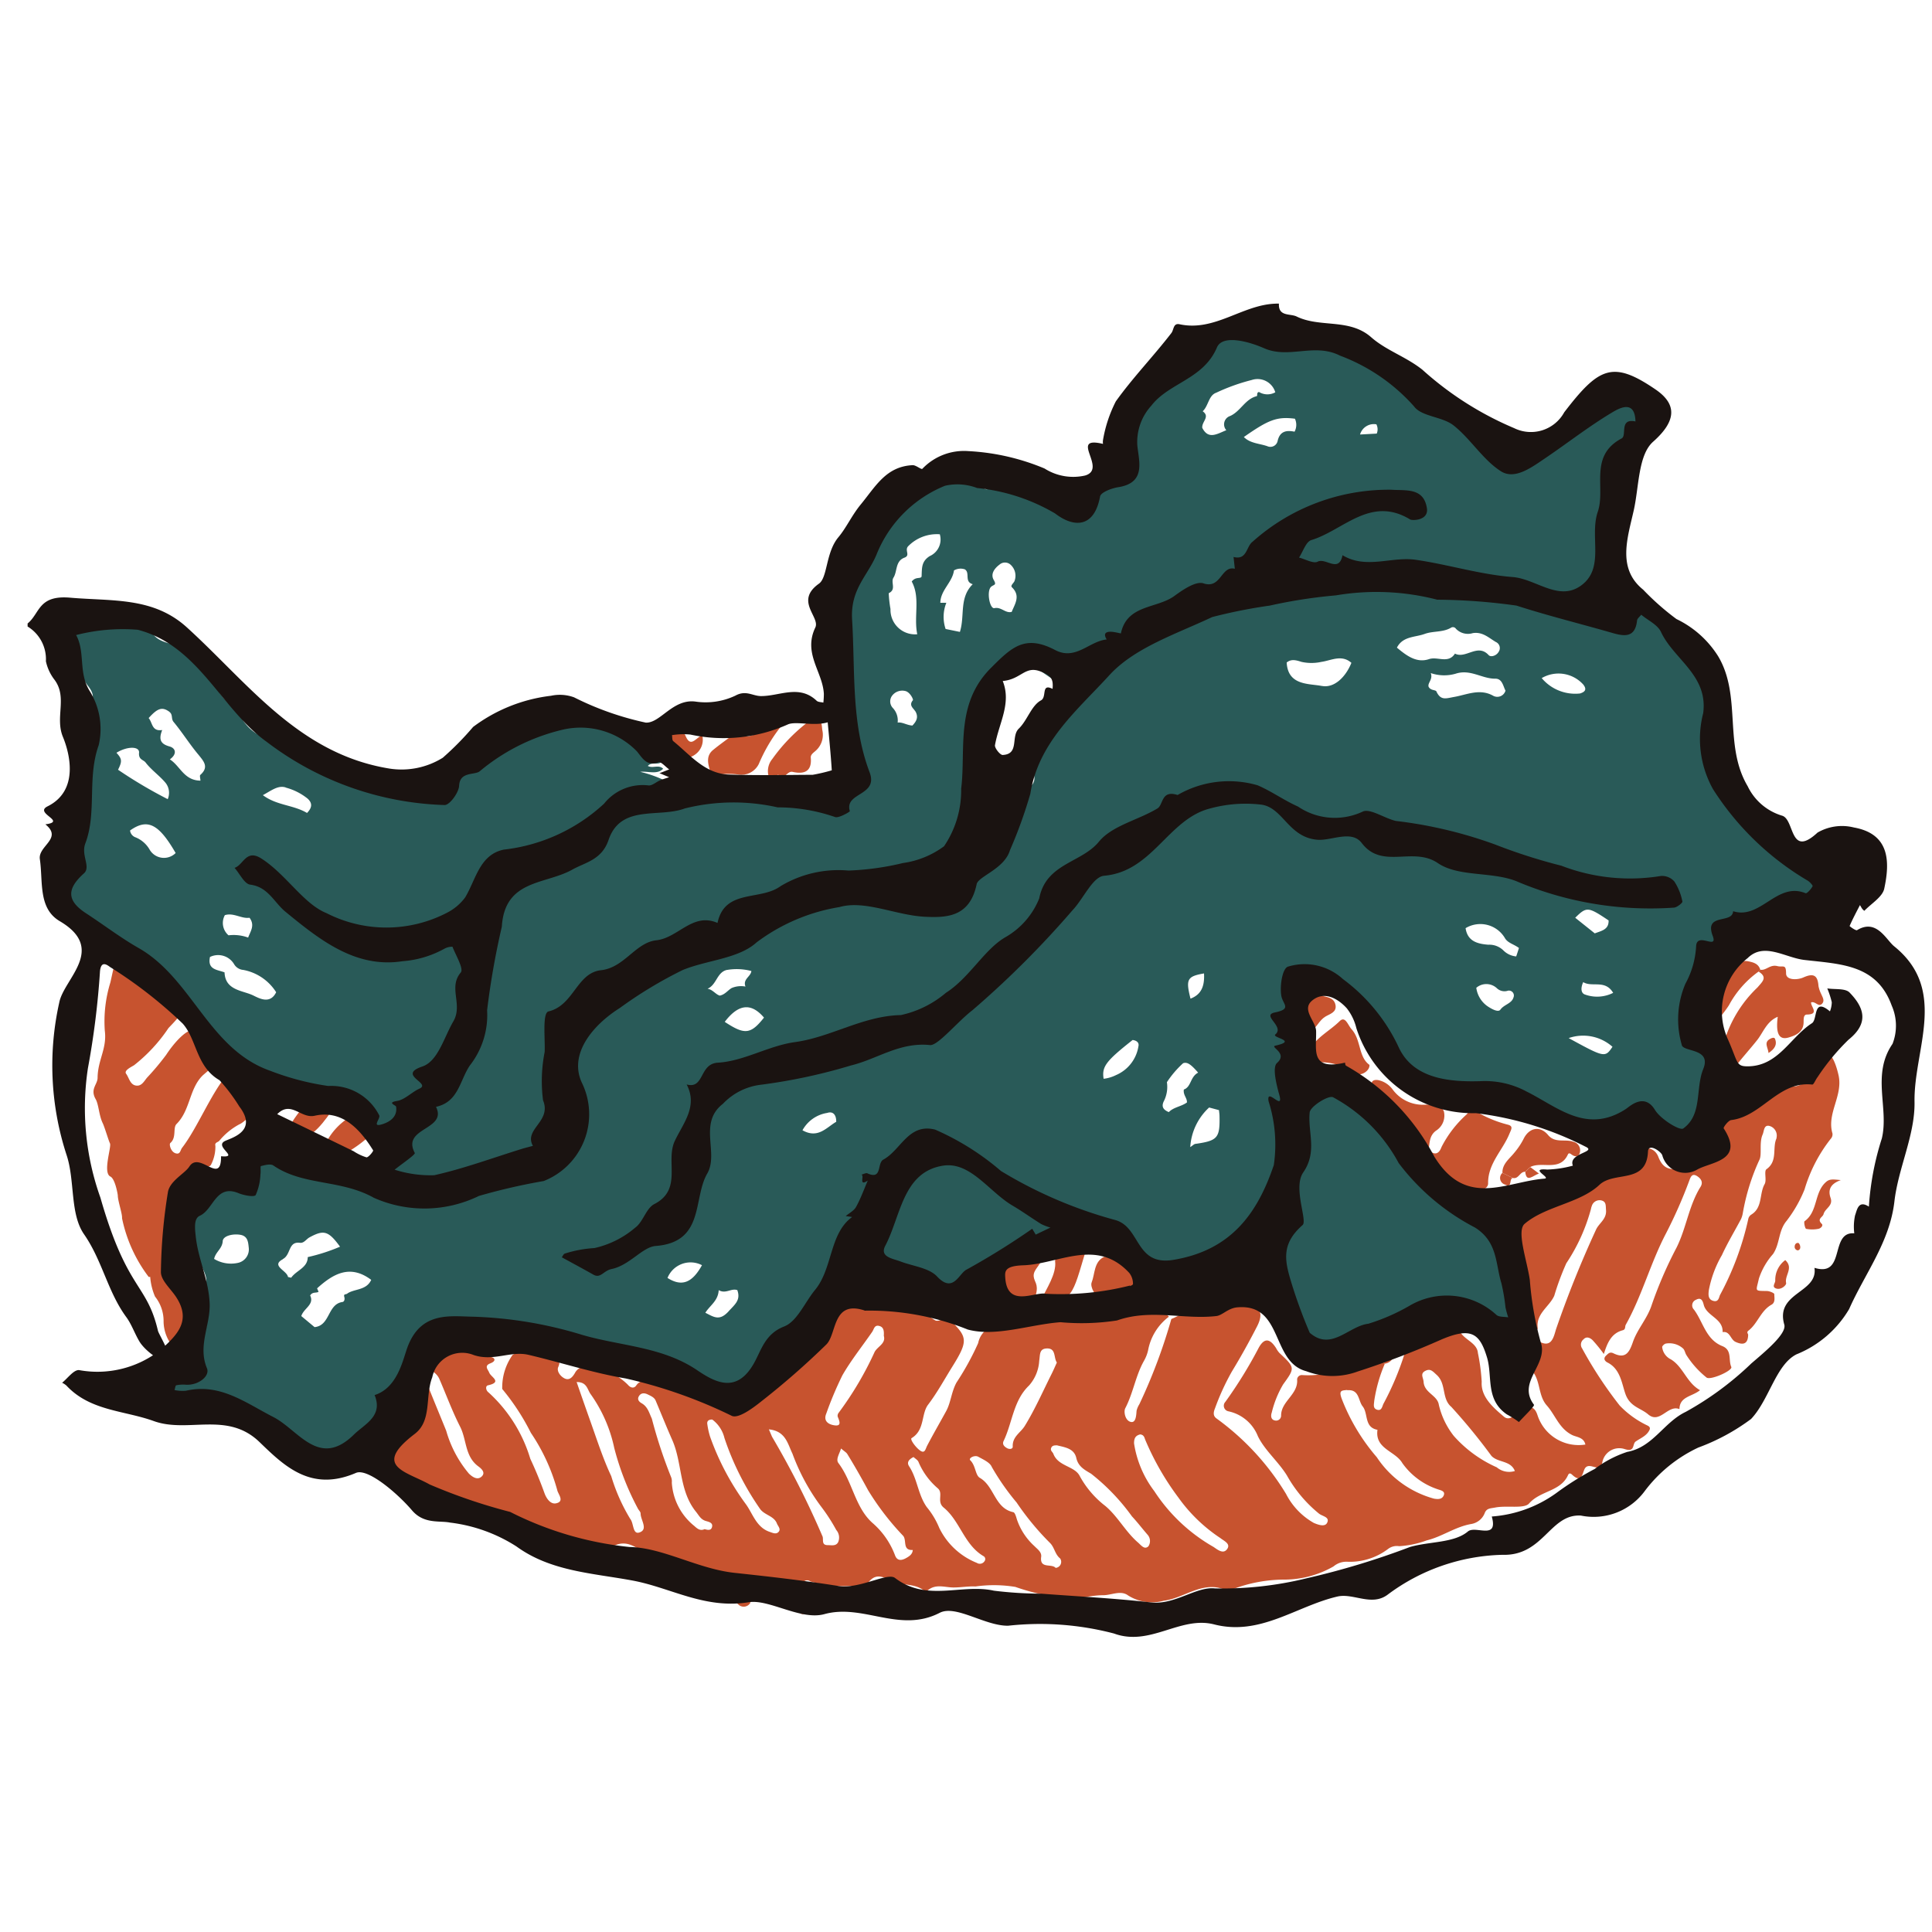 <svg xmlns="http://www.w3.org/2000/svg" xmlns:xlink="http://www.w3.org/1999/xlink" width="70" height="70" viewBox="0 0 70 70">
  <defs>
    <clipPath id="clip-path">
      <rect id="Rectangle_986" data-name="Rectangle 986" width="68.745" height="48.309" fill="none"/>
    </clipPath>
  </defs>
  <g id="Group_4222" data-name="Group 4222" transform="translate(-515 -1299)">
    <rect id="Rectangle_950" data-name="Rectangle 950" width="70" height="70" transform="translate(515 1299)" fill="none"/>
    <g id="Group_4171" data-name="Group 4171" transform="translate(514 1310)">
      <g id="Group_4170" data-name="Group 4170" transform="translate(2 0)" clip-path="url(#clip-path)">
        <path id="Path_2506" data-name="Path 2506" d="M48.4,36.788a5.444,5.444,0,0,0-.382,1.344c-.01.13-.051.263.093.315.163.058.189-.084.235-.2a10.449,10.449,0,0,0,.769-1.818c.047-.255.339-.365.515-.4a7.413,7.413,0,0,0,1.2-.505.581.581,0,0,1,.244-.028c.1.408.668.487.7.9a7.091,7.091,0,0,1,.138,1.043c-.036.546.414.932.807,1.265.208.176.431-.095.59-.2.323-.211.514-.2.626.149a1.567,1.567,0,0,0,1.733,1.06c-.054-.264-.321-.268-.478-.345-.474-.235-.609-.723-.92-1.072-.364-.408-.186-1.058-.686-1.382-.032-.02-.029-.093-.041-.141.6-.117-.081-.625.254-.819a.169.169,0,0,1,.145-.006c.507.318.58-.149.664-.417a38.536,38.536,0,0,1,1.443-3.593c.105-.247.395-.385.367-.722-.013-.149.012-.289-.143-.341a.293.293,0,0,0-.374.2.474.474,0,0,0-.028.1,6.661,6.661,0,0,1-.893,1.969,9.564,9.564,0,0,0-.437,1.177c-.178.4-.667.645-.6,1.169.01.073-.11.108-.163.065-.119-.1-.336-.265-.312-.323.257-.639-.247-1.221-.087-1.886.1-.416-.195-.931-.333-1.4a.633.633,0,0,1,.414-.738c.617-.27,1.4-.161,1.857-.792.082-.113.221-.02.273-.057.174-.122.567.077.537-.377-.009-.138.212-.151.372-.183.43-.083.934-.018,1.138-.607.105-.306.533-.277.676.1.195.507.517.477.9.381s.693-.327,1.071-.428a.4.4,0,0,0,.288-.436c-.081-1.1-.073-1.13.959-1.274.324-.046.461-.136.5-.45.023-.213.695-.521.89-.433a.543.543,0,0,0,.832-.441.985.985,0,0,1,.569-.646c.232-.14.417.318.518.763.171.749-.436,1.384-.219,2.116a.237.237,0,0,1-.063.191,5.462,5.462,0,0,0-.948,1.833,4.782,4.782,0,0,1-.651,1.14c-.305.365-.235.818-.49,1.2a2.538,2.538,0,0,0-.514.892c-.1.466-.18.442.289.45.095,0,.269.074.269.113,0,.128.046.3-.1.382-.391.217-.5.678-.831.936-.091.07-.014.108-.016.164-.01.315-.168.379-.455.249-.191-.086-.2-.4-.47-.355.02-.5-.581-.576-.685-.991-.04-.161-.1-.279-.285-.178a.216.216,0,0,0-.069.353c.334.447.43,1.084,1.026,1.322.366.145.214.506.327.755.061.134-.769.5-.9.382a3.32,3.32,0,0,1-.73-.817c-.045-.076-.059-.178-.118-.233a.741.741,0,0,0-.621-.178c-.052.007-.139.089-.135.129a.564.564,0,0,0,.313.442c.45.27.572.848,1.058,1.118-.287.236-.74.225-.745.686-.422-.173-.709.553-1.136.189-.272-.233-.656-.269-.822-.74-.132-.372-.181-.905-.651-1.138-.065-.032-.179-.127-.05-.25.081-.078.14-.144.265-.084.439.215.576-.026.708-.41.162-.471.521-.845.681-1.342a14.917,14.917,0,0,1,.9-2.078c.354-.709.444-1.519.868-2.2.11-.174.006-.308-.127-.391-.186-.116-.234.043-.286.181a17.286,17.286,0,0,1-.831,1.884c-.568,1.08-.872,2.263-1.465,3.323-.037.067.005.171-.114.2-.419.113-.557.471-.68.859a5.7,5.7,0,0,0-.406-.5c-.083-.081-.218-.153-.328-.033a.243.243,0,0,0-.053.331A14.832,14.832,0,0,0,56.912,38.3a3.414,3.414,0,0,0,.957.7c.069.034.179.071.12.19-.105.211-.318.287-.5.414-.127.091-.011.4-.4.272a.624.624,0,0,0-.808.489c-.086.4-.432-.022-.613.189-.108.127-.1.607-.477.254-.069-.065-.117-.065-.153.016-.27.595-1,.555-1.41,1.025-.177.2-.805.063-1.228.146-.179.036-.316.02-.385.216a.635.635,0,0,1-.48.38c-.582.1-1.055.459-1.615.594a3.465,3.465,0,0,1-1,.21.523.523,0,0,0-.4.1,2.29,2.29,0,0,1-1.453.465.727.727,0,0,0-.525.169,3.6,3.6,0,0,1-1.751.477,5.271,5.271,0,0,0-1.941.364c-.044.027-.112.064-.144.048-.855-.433-1.538.257-2.311.353a1.624,1.624,0,0,1-1.292-.189c-.272-.205-.612-.006-.921-.01-.422,0-.849.14-1.266.111a7.818,7.818,0,0,1-1.9-.412,4.794,4.794,0,0,0-1.447-.016c-.233-.015-.523.037-.795.036-.305,0-.631-.137-.917.091-.035.029-.119.05-.143.03-.336-.28-.785-.177-1.15-.345-.327-.15-.616-.339-.913.094-.08.117-.445.1-.625.073a4.144,4.144,0,0,1-1.439-.162.185.185,0,0,0-.231,0,.646.646,0,0,1-.719.028c-.479-.269-1-.138-1.494-.245a12.215,12.215,0,0,1-1.6-.32,2.1,2.1,0,0,0-.88-.126,2.028,2.028,0,0,1-1.037-.372c-.362-.176-.675-.5-1.184-.243a1.239,1.239,0,0,1-.935-.087c-.529-.251-1.111-.3-1.655-.536a6.746,6.746,0,0,0-1.777-.739,5.21,5.21,0,0,1-2.6-.947,5.722,5.722,0,0,0-1.075-.5c-.3-.149-.308-.32-.175-.668.144-.38.461-.366.682-.547.434-.355.2-.891.363-1.32.032-.085-.012-.2.043-.3.067-.126.122-.277.273-.292s.165.172.2.263c.2.5.409,1,.608,1.492a4.179,4.179,0,0,0,.824,1.554c.119.115.31.253.465.1s-.038-.3-.147-.38c-.47-.365-.4-.963-.641-1.428-.284-.557-.5-1.15-.749-1.723a.581.581,0,0,0-.388-.327c-.13-.037-.231-.124-.214-.262.022-.189.183-.1.291-.111s.246.012.3-.047c.6-.637,1.227-.091,1.838-.053.167.01.27.139.017.236-.233.089-.081.223-.037.336.061.162.487.34-.046.459-.1.022-.081.187.026.262a5.3,5.3,0,0,1,1.508,2.4c.191.405.361.821.513,1.243.078.216.229.408.415.371.323-.063.087-.327.052-.464a7,7,0,0,0-.96-2.091A8.279,8.279,0,0,0,16.424,37.7a2.031,2.031,0,0,1,.379-1.24c.33-.157.675-.4,1.041-.04a.629.629,0,0,0,.416.2c.176.007.3.031.193.286-.064.148.079.339.233.412.173.082.286-.05.373-.2a.455.455,0,0,1,.575-.206,2.236,2.236,0,0,1,1.339.631c.1.121.227.146.307.028.2-.284.438-.09.609-.035.771.249,1.91.1,2.62.522.168.1,1,.227,1.035.118a.974.974,0,0,1,.968-.749.412.412,0,0,0,.357-.279A3.075,3.075,0,0,1,27.776,36a2.684,2.684,0,0,0,.741-1.17c.12-.305.639-.067.973-.132.074-.014.173.083.245.065a3.1,3.1,0,0,1,2.366.445c.178.1.36-.2.606.048.566.567.6.712.026,1.632-.288.462-.544.938-.877,1.377-.261.342-.113.922-.6,1.215-.07.041.157.351.32.458s.182-.064.24-.177c.221-.424.462-.838.691-1.257.175-.322.186-.689.375-1.037a10,10,0,0,0,.786-1.43.818.818,0,0,1,.9-.655,3.828,3.828,0,0,0,1.38-.189.306.306,0,0,1,.151-.031c.784.2,1.56-.228,2.343-.024.05.013.129.023.154,0,.3-.3.72-.136,1.015-.258a.829.829,0,0,1,.968.2,1.973,1.973,0,0,0-.756,1.226,1.407,1.407,0,0,1-.15.378c-.3.534-.388,1.161-.675,1.712-.068.131,0,.469.216.5.166.022.181-.234.193-.406a.783.783,0,0,1,.1-.236,19.9,19.9,0,0,0,1.16-3.09c.386-.155.731-.461,1.206-.164.179.111.168-.283.3-.3a3.159,3.159,0,0,1,1.486.014c.351.134.238.477.111.723-.285.555-.587,1.1-.914,1.637a8.8,8.8,0,0,0-.608,1.328c-.059.145-.077.277.066.373A9.355,9.355,0,0,1,44.822,41.5a2.527,2.527,0,0,0,1.006,1.052c.166.071.4.152.481,0,.11-.212-.156-.234-.289-.334a4.8,4.8,0,0,1-1.163-1.381c-.312-.508-.808-.915-1.056-1.43a1.477,1.477,0,0,0-1.072-.9.205.205,0,0,1-.105-.341A16.115,16.115,0,0,0,43.836,36.2c.2-.356.4-.338.629.024a.8.8,0,0,0,.117.169c.568.535.574.537.135,1.141a3.724,3.724,0,0,0-.411,1.016c-.039.112-.041.267.124.292a.18.18,0,0,0,.214-.182c0-.52.628-.764.58-1.31a.169.169,0,0,1,.185-.154,3.358,3.358,0,0,0,1.975-.492c.258-.124.629.162.956.015l.06.067m14.192-8.18a.362.362,0,0,0-.229-.429c-.232-.079-.216.173-.271.3-.136.3-.016.735-.122.927a7.747,7.747,0,0,0-.6,1.938.874.874,0,0,1-.062.2c-.231.436-.488.86-.693,1.307a4,4,0,0,0-.475,1.278c-.011.12-.047.322.162.38.178.049.2-.093.24-.205a10.6,10.6,0,0,0,1.025-2.746.252.252,0,0,1,.11-.173c.421-.254.286-.752.486-1.106.084-.148-.032-.469.067-.54.421-.3.2-.773.366-1.124M47.04,37.736c-.213.019-.315.013-.193.336a7.207,7.207,0,0,0,1.264,2.1,3.637,3.637,0,0,0,2.069,1.5c.173.032.295.015.352-.107.082-.174-.133-.2-.214-.232a2.565,2.565,0,0,1-1.282-.948c-.257-.444-1-.512-.9-1.206-.49-.089-.328-.587-.536-.848-.167-.207-.116-.625-.556-.586m-7.506,1.6c-.157.04-.224.123-.222.327a3.808,3.808,0,0,0,.734,1.729,6.251,6.251,0,0,0,2.145,2.021c.147.1.361.28.5.068.122-.184-.115-.281-.249-.387a5.775,5.775,0,0,1-1.521-1.466,9.884,9.884,0,0,1-1.21-2.112c-.027-.085-.054-.168-.18-.18M23.747,42.775c.1.027.231.07.274-.061.056-.172-.118-.2-.217-.231-.189-.054-.251-.2-.362-.337-.618-.766-.489-1.766-.859-2.6-.208-.472-.4-.951-.6-1.425-.052-.121-.173-.167-.283-.222s-.24-.072-.321.057.014.214.1.263c.22.127.27.353.365.554a17.565,17.565,0,0,0,.695,2.111.423.423,0,0,1,.029.206,2.183,2.183,0,0,0,.818,1.575c.108.1.213.184.368.114m-4.634-5.331c.174.505.331.952.49,1.4.241.675.468,1.386.763,2.008a6.661,6.661,0,0,0,.689,1.551c.134.162.082.58.338.489.321-.112.037-.449.037-.687,0-.06-.069-.118-.1-.18a9.868,9.868,0,0,1-.855-2.194,5.221,5.221,0,0,0-.851-1.943c-.128-.169-.129-.446-.511-.444m17.352,6.734a.22.22,0,0,0,.167-.341c-.187-.149-.2-.383-.356-.551a9.8,9.8,0,0,1-1.222-1.477,8.652,8.652,0,0,1-.9-1.289c-.066-.164-.31-.269-.489-.369-.135-.074-.366.052-.29.128.2.195.179.539.347.637.53.305.534,1.1,1.211,1.243.062.014.105.172.134.27a2.3,2.3,0,0,0,.633.96c.108.111.266.214.244.386-.06.448.369.236.522.4m.063-4.437c-.088,0-.183-.006-.223.093s.054.146.079.213c.173.459.767.439.953.8a3.438,3.438,0,0,0,.924,1.085c.451.374.733.934,1.187,1.327.117.1.236.277.381.138a.344.344,0,0,0-.034-.421c-.19-.219-.373-.459-.565-.664a7.59,7.59,0,0,0-1.478-1.543c-.232-.139-.466-.256-.537-.572-.077-.339-.4-.384-.686-.453m-5.21.419c-.16.081-.26.187-.161.337.3.455.321,1.03.64,1.478a2.909,2.909,0,0,1,.452.754A2.578,2.578,0,0,0,33.62,44a.2.2,0,0,0,.279-.063.122.122,0,0,0-.039-.182c-.7-.412-.849-1.274-1.441-1.758-.267-.218,0-.52-.216-.7a2.57,2.57,0,0,1-.7-.96c-.032-.069-.117-.115-.184-.177m21.793.508c-.155-.386-.607-.292-.847-.544a21.409,21.409,0,0,0-1.454-1.776c-.358-.3-.173-.834-.527-1.156-.149-.135-.233-.247-.422-.145s-.065.243-.056.39c.022.408.5.485.553.836A2.876,2.876,0,0,0,50.9,39.4a4.533,4.533,0,0,0,1.558,1.138.692.692,0,0,0,.656.133M28.7,39.855c-.06.2-.2.394-.094.531.511.674.6,1.605,1.234,2.168a2.893,2.893,0,0,1,.818,1.179c.081.21.248.175.387.1.112-.063.244-.137.253-.3-.384.021-.208-.349-.348-.513a9.725,9.725,0,0,1-1.269-1.65c-.238-.439-.49-.884-.755-1.315-.034-.056-.1-.091-.227-.2m1.55-4.078c.011-.175,0-.323-.172-.363s-.183.12-.249.216c-.361.524-.763,1.023-1.079,1.573a12.7,12.7,0,0,0-.584,1.386c-.111.262.065.381.249.419.324.068.234-.133.163-.31a.178.178,0,0,1,.039-.14,12.073,12.073,0,0,0,1.3-2.2c.107-.2.408-.3.336-.576m6.265.955c-.12-.177-.022-.514-.357-.506-.284.007-.244.221-.28.444a1.479,1.479,0,0,1-.37.9c-.57.544-.6,1.343-.92,2.008-.058.121.021.2.116.256s.218.039.214-.053c-.017-.357.281-.5.433-.742.37-.6.654-1.249.97-1.879.069-.137.13-.28.195-.422M24.03,38.806c-.134,0-.193.06-.176.164a2.769,2.769,0,0,0,.1.455,9.442,9.442,0,0,0,1.3,2.452c.247.34.378.839.862,1,.1.033.212.091.3.02.13-.11,0-.22-.04-.324-.112-.286-.461-.3-.62-.542a10.045,10.045,0,0,1-1.282-2.558,1.173,1.173,0,0,0-.439-.665m2.05.355c.063.146.088.208.116.27a31.923,31.923,0,0,1,1.831,3.616c.035.118-.046.31.185.308.135,0,.3.045.378-.108a.419.419,0,0,0-.069-.441,6.51,6.51,0,0,0-.526-.818,7.535,7.535,0,0,1-1.062-1.95c-.173-.352-.244-.817-.852-.877" transform="translate(0.773 1.626)" fill="#c7532f"/>
        <path id="Path_2507" data-name="Path 2507" d="M59.109,22.7c.217.039.348-.2.622-.131.211.052.312-.088.314.266,0,.252.413.24.624.146.368-.165.521-.084.55.307a1.067,1.067,0,0,0,.1.295c.047.113.131.235.034.344-.133.147-.239-.093-.4-.045-.029.139.32.436-.151.442-.143,0-.116.195-.123.312-.022.335-.295.446-.536.518-.351.106-.479-.134-.4-.749-.4.165-.524.563-.743.841-.282.357-.594.69-.86,1.057a.333.333,0,0,1-.365.123c-.138-.033-.133-.208-.129-.349a4.47,4.47,0,0,1,1.366-2.738c.166-.2.381-.361.033-.574l.063-.066" transform="translate(3.668 1.435)" fill="#c7532f"/>
        <path id="Path_2508" data-name="Path 2508" d="M47.727,28.915c.211.2.373.16.469-.106a4.066,4.066,0,0,1,.918-1.188.271.271,0,0,1,.315-.11A4.327,4.327,0,0,0,50.6,28c.207.055.122.169.053.337-.246.6-.781,1.075-.769,1.792,0,.138-.145.249-.347.236-.529-.033-1.02-.1-1.256-.674-.127-.305-.621-.3-.622-.714l.065-.064" transform="translate(3.033 1.749)" fill="#c7532f"/>
        <path id="Path_2509" data-name="Path 2509" d="M25.963,14.241a5.876,5.876,0,0,0-.945,1.533.7.7,0,0,1-.749.381,2.526,2.526,0,0,0-.553-.013c-.179.006-.389.133-.473-.15-.077-.261-.128-.524.116-.724s.519-.394.78-.59a.312.312,0,0,0,.031-.038c.717.485,1.049-.489,1.793-.4" transform="translate(1.475 0.906)" fill="#c7532f"/>
        <path id="Path_2510" data-name="Path 2510" d="M47.781,29.045c-.405-.06-.547-.381-.675-.7s-.212-.714-.628-.8c-.485-.1-.494-.546-.661-.864-.1-.2.06-.274.258-.217a.872.872,0,0,1,.465.32,1.355,1.355,0,0,0,1.18.558c.271-.006.587-.011.683.25a.647.647,0,0,1-.288.693c-.247.183-.225.445-.269.693l-.065.064" transform="translate(2.913 1.683)" fill="#c7532f"/>
        <path id="Path_2511" data-name="Path 2511" d="M51.067,29.667c-.195-.014-.238.275-.451.224l-.377-.183c-.012-.329.266-.521.43-.731A2.633,2.633,0,0,0,51,28.486c.2-.421.6-.5.891-.153.254.308.611.138.909.244a.319.319,0,0,1,.254.311c0,.174-.113.3-.316.149-.037-.028-.094-.068-.126,0-.292.637-.934.236-1.366.458-.06.057-.12.114-.181.17" transform="translate(3.197 1.789)" fill="#c7532f"/>
        <path id="Path_2512" data-name="Path 2512" d="M45.843,26.027c.022.243-.365.446-.536.3a2.2,2.2,0,0,0-1.4-.388c-.31-.021-.37-.22-.22-.479.256-.441.724-.666,1.075-1.013.207-.205.3.148.436.295.348.389.238.989.64,1.285" transform="translate(2.775 1.552)" fill="#c7532f"/>
        <path id="Path_2513" data-name="Path 2513" d="M25.595,16.171c-.135.037-.3.206-.363,0a.686.686,0,0,1,.145-.571,6.291,6.291,0,0,1,1.2-1.269A.547.547,0,0,1,27,14.171c.191.031.166.236.191.385a.768.768,0,0,1-.248.75c-.079.07-.181.135-.171.248.047.517-.262.6-.657.512-.214-.048-.306.348-.52.105" transform="translate(1.604 0.901)" fill="#c7532f"/>
        <path id="Path_2514" data-name="Path 2514" d="M59.064,22.778A3.592,3.592,0,0,0,57.99,24a4.18,4.18,0,0,1-.34.449c-.1.114-.316.032-.267-.045.239-.373-.117-.772.129-1.166.314-.5.781-.914,1.174-.834.193.038.377.087.441.307-.021.021-.043.044-.063.066" transform="translate(3.651 1.425)" fill="#c7532f"/>
        <path id="Path_2515" data-name="Path 2515" d="M34.652,32.528c-.066.272-.314.4-.3.642.016.213.184.272.081.668s-.69.264-1.026.294c-.181.016-.345-.362-.37-.584-.027-.243-.138-.585.258-.688.43-.112.862-.212,1.354-.332" transform="translate(2.1 2.07)" fill="#c7532f"/>
        <path id="Path_2516" data-name="Path 2516" d="M34.532,34.046c.175-.384.557-.936.5-1.388-.015-.114.206-.45.556-.54s.247.33.555.15c-.481,1.606-.481,1.923-1.612,1.778" transform="translate(2.197 2.043)" fill="#c7532f"/>
        <path id="Path_2517" data-name="Path 2517" d="M43.749,24.864c-.282-.354-.609-.666-.244-1.156.11-.148.269-.218.588-.136.22.056.482.067.536.339s-.212.329-.372.428c-.214.131-.3.377-.508.525" transform="translate(2.758 1.498)" fill="#c7532f"/>
        <path id="Path_2518" data-name="Path 2518" d="M36.631,33.907c-.256.076-.442-.36-.387-.5.127-.321.079-.747.448-.933.138-.07,1.551.523,1.493.675-.185.489-1.342.54-1.554.755" transform="translate(2.306 2.066)" fill="#c7532f"/>
        <path id="Path_2519" data-name="Path 2519" d="M10.568,27.341c-.067.077-.737,1.191-1.153,1.086-.193-.048-.481-.107-.495-.265-.015-.183.576-.9.6-.889.384.136.645-.208,1.043.068" transform="translate(0.568 1.733)" fill="#c7532f"/>
        <path id="Path_2520" data-name="Path 2520" d="M23.06,14.708a.655.655,0,0,1-.275.714c-.244.168-.4.09-.546-.118a.171.171,0,0,0-.135-.053c-.254.023-.338-.14-.379-.339-.028-.135.06-.3.167-.273.19.045.462-.149.563.09.189.449.361.083.605-.02" transform="translate(1.382 0.929)" fill="#c7532f"/>
        <path id="Path_2521" data-name="Path 2521" d="M61.837,29.862c-.418.149-.447.4-.362.642.1.289-.2.375-.255.587-.03.117-.254.17-.065.353.064.063-.04.168-.127.181a1.169,1.169,0,0,1-.438,0c-.043-.01-.093-.253-.057-.278.49-.35.34-1.043.778-1.422.129-.112.245-.095.526-.068" transform="translate(3.851 1.899)" fill="#c7532f"/>
        <path id="Path_2522" data-name="Path 2522" d="M11.806,28.339a4.626,4.626,0,0,1-.937.689c-.21-.239-.691.08-.732-.323a2.383,2.383,0,0,1,1-1.055c.461-.032.354.556.668.689" transform="translate(0.645 1.759)" fill="#c7532f"/>
        <path id="Path_2523" data-name="Path 2523" d="M8.234,27.551c-.353-.4-.514-.836-1.186-.977-.553.658-1.051,1.9-1.593,2.6-.07.09-.061.253-.236.2s-.244-.328-.19-.373c.233-.2.083-.548.225-.689.5-.5.454-1.264.939-1.751.063-.063.636-.523.573-.57-.233-.17-.5-.781-.678-.993-.344-.408-1.036.537-1.209.807a9.485,9.485,0,0,1-.7.835c-.11.136-.2.317-.406.278s-.241-.284-.346-.425c-.087-.118.172-.239.288-.31a5.832,5.832,0,0,0,1.244-1.343c.133-.15.638-.618.45-.745-.279-.187-.766-.923-.958-.942-.531-.052-.913-.671-1.257-.945-.131-.105-.274.721-.34.983a4.776,4.776,0,0,0-.2,1.739c.085.651-.254,1.057-.261,1.706,0,.247-.28.408-.071.774.115.2.118.6.264.887.072.164.205.615.256.719.06.127-.271,1.06.014,1.2.175.084.269.659.269.682,0,.2.171.684.153.826a5.266,5.266,0,0,0,.966,2.129c.014,0,.038,0,.055,0a2.227,2.227,0,0,0,.175.712,1.413,1.413,0,0,1,.31.889,1.44,1.44,0,0,0,.4.992c.158-.005.492-.6.531-.741a16.02,16.02,0,0,1-.43-1.673,2.925,2.925,0,0,0-.225-.317c.044-.015.093-.031.124-.045-.295-.21.069-.843-.114-1.06-.213-.251.247-1.056.182-1.5-.039-.271.637-1.394.973-1.293.1.031.182.086.272-.019a1.422,1.422,0,0,0,.164-.692c-.033-.126.086-.126.139-.182a2.425,2.425,0,0,1,.721-.595c.249-.1.77-.706.715-.768" transform="translate(0.143 1.412)" fill="#c7532f"/>
        <path id="Path_2524" data-name="Path 2524" d="M59.9,32.584c.311.288-.032.55.03.83.016.07-.175.256-.354.2s-.046-.179-.04-.283a.892.892,0,0,1,.365-.75" transform="translate(3.785 2.073)" fill="#c7532f"/>
        <path id="Path_2525" data-name="Path 2525" d="M50.244,29.614l.377.183c-.148.017-.006.382-.28.239a.247.247,0,0,1-.1-.422" transform="translate(3.192 1.884)" fill="#c7532f"/>
        <path id="Path_2526" data-name="Path 2526" d="M59.309,25.562c-.02-.205-.188-.386.065-.518.064-.034.147-.061.173.011.077.2-.011.357-.238.507" transform="translate(3.769 1.591)" fill="#c7532f"/>
        <path id="Path_2527" data-name="Path 2527" d="M24.655,44.258a.277.277,0,0,1-.452.06.13.13,0,0,1,.013-.22c.19-.1.319.032.439.161" transform="translate(1.537 2.804)" fill="#c7532f"/>
        <path id="Path_2528" data-name="Path 2528" d="M46.175,36.08a.624.624,0,0,1,.059-.087c.1-.111.037-.321.212-.38.069-.022.138.061.133.13a.4.4,0,0,1-.344.4l-.06-.067" transform="translate(2.938 2.266)" fill="#c7532f"/>
        <path id="Path_2529" data-name="Path 2529" d="M51.017,29.584c.061-.056.121-.113.181-.17l.314.234c-.22.071-.455.349-.495-.064" transform="translate(3.246 1.872)" fill="#c7532f"/>
        <path id="Path_2530" data-name="Path 2530" d="M8.44,27.334c.124.017.121.089.112.152-.015.087-.067.157-.164.148-.07-.006-.129-.065-.091-.138a.767.767,0,0,1,.144-.162" transform="translate(0.527 1.739)" fill="#c7532f"/>
        <path id="Path_2531" data-name="Path 2531" d="M60.316,32.268a.129.129,0,0,1-.122-.143c.005-.074.05-.135.128-.127.029,0,.063.07.071.113.013.066,0,.133-.077.156" transform="translate(3.83 2.036)" fill="#c7532f"/>
        <path id="Path_2532" data-name="Path 2532" d="M26.376,44.409c.121,0,.177.022.158.088s-.028.189-.154.156c-.046-.012-.083-.058-.123-.088l.119-.156" transform="translate(1.671 2.826)" fill="#c7532f"/>
        <path id="Path_2533" data-name="Path 2533" d="M47.589,29.878l-.122.065c.152.181.27.457.461.523a3.807,3.807,0,0,1,1.311.9.8.8,0,0,0,.315.144c.415.154.549.569.77.892.069.1-.153.3.037.441-.228.241.046.308.128.389.107.246-.179.324-.136.508.1.134.234.017.346.055.031.154-.163.1-.2.267.052.176.265.4.024.675-.4-.135-.652-.54-1.025-.773-.211-.13-.333-.18-.548-.019a.719.719,0,0,1-.868.055c-.549-.356-.687-.307-.953.344-.12-.012-.039-.21-.191-.2-.005.137-.18.2-.155.357-.123.072-.133-.071-.2-.105a1.741,1.741,0,0,1-1.281.412c-.1.1.037.232-.038.337-.139-.005-.069-.147-.145-.19-.229.151-.505.267-.567.53a1.378,1.378,0,0,1-1.339-.544c.232-.428-.214-.605-.352-.9-.009-.14.143-.2.171-.346a5.325,5.325,0,0,1-.533-1.535c.31-.027.562-.388.611-.826l.211.106c-.314-.495-.136-1.017-.161-1.516a1.79,1.79,0,0,1,.712-1.345c-.34-.112-.2-.515-.475-.672.362-.249.38-.366.106-.655.148-.385.592-.3.857-.546a.7.7,0,0,0,.492.439c.822.29,1.024.42,1.369,1.132a11.075,11.075,0,0,1,.534,1.008c.124.342.585.335.833.585" transform="translate(2.704 1.7)" fill="#295a58"/>
        <path id="Path_2534" data-name="Path 2534" d="M54.139,3.313c.028,0,.059,0,.088,0l.007-.007Z" transform="translate(3.445 0.21)" fill="#295a58"/>
        <path id="Path_2535" data-name="Path 2535" d="M58.537,4.375a.73.73,0,0,0,.077-.349c-.033-.305-.419-.45-.763-.515a.2.2,0,0,0-.05-.055c-.071,0-.14,0-.208.006l-.012.012-.1-.007a.679.679,0,0,0-.5.19c-.131.113-.292.516-.5.467-.225-.052-.322-.027-.344.229a.536.536,0,0,1-.292.255,9.189,9.189,0,0,0-.843.447c-.457.21-.8.6-1.368.678-.248.034-.4.135-.607-.073-.173-.171-.455-.255-.335-.537-.245-.061-.051-.591-.277-.666s-.541.16-.626.015a.812.812,0,0,0-.258-.316,3.091,3.091,0,0,1-.456-.43.636.636,0,0,1-.2.027c-.459-.088-.505-.1-.6-.785a1.225,1.225,0,0,0-.748-.425c-.235.04-.337-.224-.417-.415-.068-.16-.266.052-.35-.134-.093-.019-.261-.1-.314-.057-.224.2-.367.052-.547-.061a8.115,8.115,0,0,0-1.326-.548c-.2-.08-.465.073-.6-.207-.28.425-.623.578-.873.318s-.554-.191-.83-.229c-.32-.044-.325,0-.5-.3H43.67c0,.069-.012.186-.069.179-.306-.041-.567.149-.871.1.1.528-.029.7-.5.826-.161.04-.37.043-.455.223a.749.749,0,0,1-.672.466c-.041,0-.056.029-.08.082a1.109,1.109,0,0,1-.72.587c-.161.232.015.62-.2.69-.551.184-.139.512-.111.7.04.28.077.422-.2.559.184.2.336.412.072.643a.9.9,0,0,1-.544.312,1.387,1.387,0,0,0-.8.368c.292.244.023.516-.076.573a3.808,3.808,0,0,1-1.021.371c-.212.052-.275-.227-.459-.31A10.648,10.648,0,0,1,35.76,6.6c-.305-.19-.6-.307-.915-.018-.058.053-.168.143-.281.047-.219-.187-.553-.221-.685-.558-.084.112.037.251-.137.315a1.055,1.055,0,0,0-1.027.022c-.311.208-.833.155-.874.683l-.594.121c.012.231-.151.334-.342.38.169.27.172.418-.173.387.1.332.1.332-.119.719-.024-.038-.023-.1-.121-.089a.84.84,0,0,1-.754.9c-.059.181.1.339-.049.439-.368.25-.214.6-.063.818a.367.367,0,0,1,.022.413,1.259,1.259,0,0,0,.117,1.216c-.237.256-.234.6-.379.895a.679.679,0,0,1,.345.621,6.956,6.956,0,0,0,.5,2.825c.156.289,0,.53-.325.659-.108.044-.253.064-.268.215-.036.384-.358.495-.613.663-.174.013-.185-.255-.314-.216-.218.068-.2-.117-.278-.2a.544.544,0,0,1-.542.236.442.442,0,0,1-.391-.468c-.16.244-.405.256-.587.37-.231.145-.47-.04-.665-.2a.656.656,0,0,0-.913-.048.7.7,0,0,1-.719.066,1.722,1.722,0,0,0-.731-.172.99.99,0,0,1-.071.1c-.037-.032-.074-.066-.114-.1a4.3,4.3,0,0,0-1.584-.734c.277-.033.62.114.831-.113-.168-.162-.372,0-.555-.1.135-.164.365-.013.514-.156a2.721,2.721,0,0,1-1.19-.688,1.9,1.9,0,0,0-1.922-.633c-.1.032-.255.1-.316-.066-.073-.2-.247-.1-.389-.191-.071.283-.251.33-.5.34a.827.827,0,0,0-.608.424c-.1-.072-.195-.146-.29-.219a1.754,1.754,0,0,1-1.169.634l.12.235c-.222.22-.591.158-.772.462-.089.149-.358-.059-.506.108,0,.16.229.247.119.446-.313-.019-.4.274-.587.483a.586.586,0,0,0-.542-.065.6.6,0,0,1-.534-.044.876.876,0,0,0-.559-.095.966.966,0,0,1-.968-.478c-.271.111-.524.287-.732-.091-.038-.071-.255-.061-.39-.062s-.321-.015-.387-.121c-.227-.366-.592-.42-.956-.526a1.1,1.1,0,0,1-.568-.346.87.87,0,0,0-.456-.3,1.57,1.57,0,0,1-1-.595c-.133-.139-.194-.4-.253-.428a2.911,2.911,0,0,1-1.023-1.331A2.174,2.174,0,0,0,5.508,12.4c-.419-.189-.976-.144-1.159-.716-.005-.017-.065-.027-.1-.022-.325.036-.484-.246-.692-.378-.2.054-.338.195-.524.158a.716.716,0,0,0-.72.168c-.073.077-.2.041-.3.035-.179-.012-.356-.018-.556-.028-.009.342.652.648.011.943.264.394.35.863.646,1.24.145.184.33.512-.088.7.23.169.153.411.253.58a.517.517,0,0,1-.088.723.435.435,0,0,0-.085.475.982.982,0,0,1-.064.858,1.016,1.016,0,0,0,.012,1.2c.306.419-.294.6-.177.947.019.056-.05.13-.135.119-.054-.006-.1-.016-.11.054.064.188.028.405.188.568.2.2.052.323-.129.409-.084.039-.106.138-.144.164-.234.164-.047.48-.254.638v.105c.086-.017-.089.456,0,.439.191.189.47.628.728.715.333.113.369.345.668.5.272.145.573.307.845.48a1.934,1.934,0,0,1,.558.553c.123.16.523.208.678.323A6.759,6.759,0,0,0,5.7,25.5a4.825,4.825,0,0,0,4.19,2.912c.808.029,1.749-.1,2.316.461a1.3,1.3,0,0,0,.541,1.286q.185.82.369,1.641a1.506,1.506,0,0,0,.237.613,1.29,1.29,0,0,0,.388.3,4.646,4.646,0,0,0,4.513-.011c1.584-.907,2.467-2.652,3.22-4.314s1.535-3.428,3.026-4.482a4.964,4.964,0,0,1,2.21-.866,30.115,30.115,0,0,1,3.684.128,3.379,3.379,0,0,0,3.135-1.557,4.234,4.234,0,0,0,.3-1.205q.136-.9.27-1.8a6.577,6.577,0,0,0,.08-.973l.325.133-.071-3.513L36.015,12.8s2.441,1.942,3.681,1.883c2.222-.108,3.513-2.816,5.694-3.259a35.126,35.126,0,0,1,3.632-.388,10.923,10.923,0,0,1,4.331.046,15.614,15.614,0,0,1,2.05.963,3.957,3.957,0,0,0,2.179.492.981.981,0,0,0,.641-.29.942.942,0,0,0-.036-1.06c-.2-.323-.486-.584-.667-.915a2.675,2.675,0,0,1-.272-1.1,6.9,6.9,0,0,1,.535-3.2c.231-.541.531-1.052.754-1.6M33.484,9.61a.473.473,0,0,1,.395-.039c.2.13-.033.445.285.538-.5.494-.279,1.14-.465,1.728l-.518-.106a1.367,1.367,0,0,1,.027-.949H32.99c.007-.461.436-.736.494-1.172m-1.4,5.1c.118.207.053.354-.106.52-.208-.013-.357-.131-.534-.108a.662.662,0,0,0-.178-.532.346.346,0,0,1-.033-.428.46.46,0,0,1,.5-.18c.161.046.287.3.263.331-.16.188.022.289.085.4m-.96-4.279c.286-.135.062-.39.171-.563.147-.232.06-.6.4-.725.22-.082,0-.257.126-.406A1.455,1.455,0,0,1,32.971,8.3a.659.659,0,0,1-.366.791c-.305.194-.28.429-.294.742-.044.094-.211-.01-.357.179.32.588.066,1.261.2,1.91a.889.889,0,0,1-.97-.914,4.408,4.408,0,0,1-.064-.572M9.27,17.477a2.137,2.137,0,0,1,.795.4c.173.158.174.32-.021.52-.495-.295-1.094-.267-1.6-.645.31-.168.555-.369.831-.278M7.066,22.1c.32-.1.6.138.895.094.2.271.041.478-.051.718A1.534,1.534,0,0,0,7.2,22.83a.589.589,0,0,1-.136-.725M7.4,23.873a.426.426,0,0,0,.334.211,1.8,1.8,0,0,1,1.192.809c-.23.467-.647.2-.865.1-.386-.17-.983-.182-1.005-.82-.262-.1-.628-.093-.528-.558a.672.672,0,0,1,.871.257M5.059,14.736c.133.1.053.245.149.361.317.381.58.806.9,1.187.2.247.389.451.07.734-.03.027,0,.122.005.208-.6-.006-.733-.534-1.109-.77.275-.2.208-.408-.013-.469-.324-.09-.4-.251-.264-.595-.383.06-.347-.268-.491-.433.332-.372.5-.413.757-.223m-1.92,1.478c.4-.244.837-.232.815,0-.024.255.157.252.235.352.205.269.49.465.714.726a.58.58,0,0,1,.09.605,16.728,16.728,0,0,1-1.8-1.066c.154-.308.145-.394-.058-.614m1.209,3.52a1.034,1.034,0,0,0-.538-.465.3.3,0,0,1-.178-.24c.631-.447,1.039-.245,1.652.817a.6.6,0,0,1-.936-.112m31.229-8.625c-.232.06-.375-.189-.628-.136-.172.036-.295-.629-.114-.779.1-.08.2-.05.093-.237-.13-.217.02-.422.207-.562a.3.3,0,0,1,.387-.007.54.54,0,0,1,.154.607c-.034.076-.156.161-.091.223.321.312.107.6-.009.89M43.35,4.53c-.334.133-.647.352-.87-.087-.021-.229.295-.4.016-.6.21-.194.213-.574.488-.671a7.09,7.09,0,0,1,1.288-.462.67.67,0,0,1,.854.446.587.587,0,0,1-.589-.011c-.1.012-.047.141-.085.151-.421.105-.584.551-.964.719a.318.318,0,0,0-.138.512m2.474.056c-.294-.06-.536-.022-.615.345a.268.268,0,0,1-.372.18c-.289-.1-.621-.1-.85-.332.882-.616,1.191-.749,1.85-.663a.524.524,0,0,1-.013.47m2.978.069-.605.033a.521.521,0,0,1,.592-.369.4.4,0,0,1,.013.336" transform="translate(0.08 0.058)" fill="#295a58"/>
        <path id="Path_2536" data-name="Path 2536" d="M63.656,19.371c-.094-.36-1.2-.206-1.126-.732a6.639,6.639,0,0,0-.652-1.315,13.373,13.373,0,0,1-.822-1.365c-.186-.318-.051-.595-.191-.91a4.808,4.808,0,0,1-.1-.765c-.024-.275.312-.284.161-.579-.225-.439-.134-1.136-.558-1.445-.182-.132-1.025-.736-1.034-.994-.015-.458-.987-.529-1.166-.852-.039-.071-.195-.05-.29.014-.026.675-.338.876-.947.6a1.151,1.151,0,0,0-.49-.078c-.658,0-.573.169-.934-.455-.065,0-.153-.027-.2.005a.743.743,0,0,1-.774-.014c-.421-.181-.78-.536-1.285-.5a.687.687,0,0,1-.651-.2.311.311,0,0,0-.351-.026.927.927,0,0,1-.553.044c-.266-.006-.529-.023-.705.3-.334-.346-.784-.245-1.166-.434-.336-.167-.8-.005-1.17-.217a.51.51,0,0,1-.712.154.3.3,0,0,0-.341-.016c-.167.1-.279-.013-.4-.1-.36.279-.723.516-1.134.124-.391.246-.573.264-.868.095-.073.048-.177.079-.214.147a.436.436,0,0,1-.642.211c-.364-.188-.7.264-1.059.021-.118.342-.325.238-.525.082a1.31,1.31,0,0,1-1.388.549c-.42.5-.416.516-.968.653a2.373,2.373,0,0,0-1.053.8c.136.31-.086.284-.263.265-.135-.015-.266.078-.4,0-.087.477-.608.715-.608,1.257-.473-.175-.419.567-.882.407a1.342,1.342,0,0,1-.714,1.133.8.8,0,0,0-.225.219c-.219.273-.366.551-.12.9a.377.377,0,0,1-.186.6c-.147.063-.207.217-.363.243-.013,0-.018.054-.026.079.054.108.168-.076.228.074a1.853,1.853,0,0,1-.723.856c.481.422.024.763-.11,1.11a1.4,1.4,0,0,1-1.12.782c.305.422-.151.591-.262.862-.1.249-.348.156-.534.073-.454.622-1.056.4-1.586.269a2.8,2.8,0,0,1-1.033-.425c-.149.4-.4.16-.625.15s-.444.067-.64-.107c-.121-.106-.533.038-.688.105-.2.088-.248.227-.32.4a.218.218,0,0,1-.358.061c-.134-.111-.313-.162-.4-.043-.206.273-.387.094-.57.01a1.054,1.054,0,0,0-.4.428.671.671,0,0,1-.883.456.5.5,0,0,0-.552.2c-.136.261-.487.187-.6.446-.166-.1-.308.208-.516,0-.14-.143-.285-.047-.445.144-.124.148-.169.485-.54.43a1.392,1.392,0,0,0-1.525.874c-.13.262-.275.472-.6.479a.333.333,0,0,0-.335.208c-.059.148-.184.181-.316.24-.2.093-.533.1-.441.482.016.066-.06.026-.1.033-.145.026-.273.091-.3.236.011.233.184.346.281.5-.028.179-.177.307-.174.533.427.144.057.736.491.875a3.417,3.417,0,0,0,.05,1.383c-.2.051-.241.08-.3.224a.955.955,0,0,1-1.05.717c-.036.425-.191.584-.6.568-.123,0-.229-.076-.251.128-.017.151-.173.118-.249.084a.393.393,0,0,0-.54.141.349.349,0,0,1-.324.127c-.483-.217-.91.066-1.339.165-.236.053-.626-.051-.738.339-.005.019-.056.024-.028.014-.214.016-.163-.21-.316-.217-.54.3-.556.325-1.133-.087-.269-.191-.526-.291-.771-.084s-.345.063-.512-.055c-.231-.162-.334-.436-.58-.613-.181.2-.395.147-.608.065-.195-.074-.389-.15-.578-.238-.1-.045-.236-.112-.269-.006-.073.234-.189.128-.312.083-.208-.076-.417-.178-.62-.232-.27-.071-.528-.424-.888-.1.1.337.3.716-.173,1.015-.206.094-.446-.031-.653-.129-.289-.135-.48-.2-.528.21-.007.062-.083.1-.153.13a2.039,2.039,0,0,0-.819.786.45.45,0,0,0-.016.36,3.545,3.545,0,0,1,.377,1.191c.074.368.439.7.188,1.133-.117.2-.122.433.04.534-.1.332.095.6.04.857l-.327.372c.206.108.164.27.144.432a3.67,3.67,0,0,0-.8.277,2.129,2.129,0,0,0-1.115,1.083.394.394,0,0,0-.01.321.439.439,0,0,0,.33.172,18.664,18.664,0,0,1,2.887.352,4.342,4.342,0,0,1,1.09.578,3.39,3.39,0,0,0,.687.422,1.112,1.112,0,0,0,.277.064.9.9,0,0,0,.191.413,1.71,1.71,0,0,0,1.289.4,3.049,3.049,0,0,0,1.865-.346,3.06,3.06,0,0,0,.975-1.96q.16-.731.32-1.464a1.525,1.525,0,0,1,.348-.8,1.426,1.426,0,0,1,1.083-.269,19.216,19.216,0,0,1,2.385.319,21.726,21.726,0,0,1,6.635,1.92,1.28,1.28,0,0,0,.812.235,1.209,1.209,0,0,0,.551-.344,5.571,5.571,0,0,0,1.523-1.906.949.949,0,0,0,.44-.277,6.962,6.962,0,0,1,2.571-1.534c.358-.119.73-.212,1.092-.321.389.422,1.029.459,1.378.929.325-.143.419-.563.807-.419.127-.48.339-.762.457-.656.337.3.551-.058.743-.145s.566-.224.468-.572l2.168-.63c-.151-.073-.287-.164-.433-.243.4.01.791.027,1.185.049a2.189,2.189,0,0,1,.594.087,3.381,3.381,0,0,1,1.1.9.543.543,0,0,0,.229.147.278.278,0,0,0,.145,0,1.169,1.169,0,0,0,.808.429,6.925,6.925,0,0,0,1.834-.178,2.361,2.361,0,0,1,1.775.3c.63.48.735,1.371,1.122,2.061a.933.933,0,0,0,.335.379,1.022,1.022,0,0,0,.8-.006c.8-.257,1.523-.73,2.331-.966a4.287,4.287,0,0,1,3.718.684c.127.1.294.2.43.122a.369.369,0,0,0,.133-.2,3.781,3.781,0,0,0-1.454-4.406,7.655,7.655,0,0,1-.969-.615,5.479,5.479,0,0,1-.982-1.512,5.907,5.907,0,0,0-3.708-2.791A.788.788,0,0,1,46,27.172a.736.736,0,0,1-.121-.325,4.622,4.622,0,0,1-.01-2.617.577.577,0,0,1,.349-.381.6.6,0,0,1,.315.037,3.733,3.733,0,0,1,1.181.635,1.427,1.427,0,0,0,.49.3.768.768,0,0,0-.014.414A3.167,3.167,0,0,0,49.3,27.341c.879.629,2.07.441,3.146.521a2.178,2.178,0,0,1,.886.216,4.755,4.755,0,0,1,.679.53,3.053,3.053,0,0,0,2.289.634c.327-.045.646-.143.974-.154a3.073,3.073,0,0,1,1.623.505,1.338,1.338,0,0,0,.789.272c.392-.046.637-.439.809-.8a3.618,3.618,0,0,0,.482-1.856,5.429,5.429,0,0,0-.247-1.006,4.5,4.5,0,0,1-.106-2.438,2.506,2.506,0,0,1,1.591-1.755c.308-.093.68-.138.845-.415.009-.016,0-.036.012-.053l.014,0c.207-.118.773.143,1.027.165.016-.114.937-1.4,1.01-1.509-.208-.409-1.316-.238-1.468-.828M8.989,34.016c.3-.154.186-.645.618-.589.152.019.233-.138.354-.2.511-.277.68-.236,1.1.341a6.7,6.7,0,0,1-1.17.377c0,.388-.412.478-.6.747-.056-.015-.114-.019-.117-.034-.043-.23-.633-.4-.181-.638m-2.183-.652c.015-.2.381-.277.643-.23s.28.258.3.459a.5.5,0,0,1-.368.552,1.18,1.18,0,0,1-.886-.138c.054-.257.292-.365.312-.643m4.516,1.9c-.064.041-.146,0-.11.126.022.076,0,.168-.069.178-.544.078-.439.856-1.01.91l-.48-.4c.082-.279.484-.416.32-.747.088-.141.217-.078.305-.132-.024-.057-.05-.116-.053-.126.579-.524,1.193-.884,1.961-.307-.177.387-.6.316-.865.494m11.6-.564a.9.9,0,0,1,1.249-.462c-.354.642-.732.79-1.249.462m2.162-11.16a2.084,2.084,0,0,1,.877.04c-.022.206-.319.292-.214.563a.866.866,0,0,0-.5.053c-.143.083-.24.238-.433.275-.152-.047-.254-.219-.441-.249.335-.146.335-.6.706-.683m.054,12.374c-.331.362-.536.2-.84.049.162-.263.465-.43.484-.82.257.15.452-.08.675,0,.128.361-.082.511-.319.77M25,25.422c.491-.646.955-.705,1.422-.154-.484.611-.7.63-1.422.154m2.815,3.93a1.24,1.24,0,0,1,.9-.631c.2-.069.329.062.324.322-.356.205-.657.622-1.221.308m11.357-2a1.341,1.341,0,0,1-.448.133c-.07-.441.085-.642,1.051-1.405.135.017.246.088.21.231a1.362,1.362,0,0,1-.813,1.041m3.19-3.684c.027.489-.116.771-.49.914-.178-.705-.119-.808.49-.914m-.621,4.677c-.207.149-.482.167-.655.348-.208-.087-.269-.2-.186-.384a1.141,1.141,0,0,0,.117-.7,3.568,3.568,0,0,1,.588-.688c.145-.048.266.022.544.342-.292.15-.245.515-.518.612-.033.2.127.31.111.473m.286,1.505c-.029,0-.053.033-.165.108a2.122,2.122,0,0,1,.684-1.435l.357.095c.006.071.018.137.019.2.019.816-.065.91-.9,1.027m4.607-16.595c-.466-.093-1.228-.007-1.273-.85.163-.132.33-.09.537-.023a1.659,1.659,0,0,0,.72,0c.345-.046.735-.28,1.088.035-.208.518-.625.924-1.072.836m2.72-1.385c.216-.422.658-.37,1.01-.5.305-.11.652-.05.946-.221a.13.13,0,0,1,.183.035.6.6,0,0,0,.612.158c.355-.055.576.17.835.322a.241.241,0,0,1,.1.358c-.085.146-.287.2-.362.116-.4-.435-.825.148-1.22-.053-.244.378-.63.093-.942.2-.448.15-.814-.126-1.16-.416m1.435,1.593c-.036-.076-.206-.029-.286-.172-.052-.14.165-.27.076-.5a1.5,1.5,0,0,0,.9.023c.537-.178.956.187,1.444.18.247,0,.278.271.364.433a.309.309,0,0,1-.453.182c-.48-.267-.953-.033-1.4.045-.305.054-.488.14-.646-.187m2.788,11.078c-.066.223-.34.252-.474.44-.071.1-.271,0-.417-.091a.969.969,0,0,1-.456-.7.558.558,0,0,1,.743.013.4.4,0,0,0,.375.1.179.179,0,0,1,.229.238m.1-1.488a.749.749,0,0,1-.465-.217.726.726,0,0,0-.546-.207c-.391-.031-.753-.121-.824-.6a1.034,1.034,0,0,1,1.433.374c.107.167.316.207.5.344-.035.113-.066.211-.1.307m3.348-1.308c.016.34-.267.38-.5.472l-.709-.566c.413-.409.468-.4,1.205.094M56.1,13.193c.161.2.047.281-.112.331a1.584,1.584,0,0,1-1.388-.557,1.206,1.206,0,0,1,1.5.227m-.523,12.816a1.6,1.6,0,0,1,1.587.315c-.268.4-.289.394-1.587-.315m.6-1.575c-.163-.048-.168-.245-.073-.453.321.2.791-.105,1.085.389a1.291,1.291,0,0,1-1.012.064" transform="translate(0.259 0.602)" fill="#295a58"/>
        <path id="Path_2537" data-name="Path 2537" d="M45.232,0h.106c-.026.48.406.353.642.468.852.416,1.911.055,2.7.751.548.481,1.255.7,1.856,1.177a11.811,11.811,0,0,0,3.326,2.117,1.377,1.377,0,0,0,1.813-.575c1.256-1.636,1.757-1.884,3.3-.833.766.52.8,1.12-.08,1.9-.542.482-.509,1.627-.7,2.481-.223,1-.615,2.11.34,2.879a9.4,9.4,0,0,0,1.206,1.064,3.643,3.643,0,0,1,1.51,1.347c.863,1.445.19,3.223,1.07,4.709a2.029,2.029,0,0,0,1.239,1.066c.474.121.268,1.564,1.293.615a1.766,1.766,0,0,1,1.316-.185c1.3.233,1.313,1.232,1.1,2.22-.066.3-.469.536-.721.8a.419.419,0,0,1-.074-.07c-.032-.044-.056-.093-.084-.138-.13.251-.263.5-.375.758,0,.012.225.179.271.15.705-.429,1.052.351,1.343.585,1.968,1.587.705,3.739.738,5.639.02,1.2-.589,2.389-.729,3.606-.17,1.478-1.074,2.619-1.641,3.9a3.9,3.9,0,0,1-1.909,1.64c-.747.38-.987,1.649-1.644,2.342a7.552,7.552,0,0,1-1.909,1.034,5.171,5.171,0,0,0-1.934,1.565,2.3,2.3,0,0,1-2.323.9c-1.126-.067-1.349,1.47-2.846,1.422a7.212,7.212,0,0,0-4.159,1.447c-.582.43-1.239-.069-1.817.065-1.487.345-2.792,1.439-4.467,1.009-1.232-.315-2.316.814-3.628.33a10.568,10.568,0,0,0-3.835-.282c-.837.011-1.894-.769-2.478-.468-1.457.751-2.769-.34-4.179.048-.856.235-2-.55-2.74-.431-1.6.257-2.816-.526-4.21-.786-1.451-.27-2.966-.33-4.208-1.236a5.724,5.724,0,0,0-2.406-.864c-.379-.078-.945.064-1.378-.444-.531-.622-1.607-1.538-2.03-1.356-1.626.7-2.59-.243-3.493-1.116-1.17-1.133-2.589-.312-3.832-.762C3.5,40.1,2.267,40.127,1.405,39.2a.688.688,0,0,0-.154-.1c.2-.162.42-.473.612-.459A3.69,3.69,0,0,0,4.826,37.9c.609-.541,1.114-1.058.551-1.913-.2-.3-.549-.6-.547-.9A19.285,19.285,0,0,1,5.083,32.2c.067-.419.609-.672.78-.937.369-.573,1.158.718,1.146-.37.709.064-.29-.358.155-.558.266-.12,1.177-.373.506-1.246a6.365,6.365,0,0,0-.717-.951c-.849-.49-.818-1.47-1.331-2.049a16.249,16.249,0,0,0-2.639-2.055c-.131-.1-.323-.216-.36.155A29.728,29.728,0,0,1,2.186,27.7a9.63,9.63,0,0,0,.452,4.693c.971,3.391,1.675,3.078,2.085,4.823.034.147.609,1.038.314,1.1-.2.044-.785-.373-.988-.716-.171-.286-.279-.614-.474-.88-.671-.912-.867-2.045-1.53-3-.517-.745-.323-1.943-.634-2.877a10.438,10.438,0,0,1-.262-5.529c.172-.859,1.725-1.932.015-2.939-.789-.466-.6-1.438-.72-2.245-.071-.484.843-.747.2-1.263.8-.105-.424-.4.078-.651,1.157-.573.8-1.933.555-2.523-.288-.708.173-1.422-.3-2.061a1.666,1.666,0,0,1-.314-.674A1.384,1.384,0,0,0,0,11.7V11.59c.453-.369.38-1.035,1.541-.935,1.538.133,3.014-.032,4.235,1.081C8,13.758,9.822,16.31,13.1,16.845a2.826,2.826,0,0,0,1.942-.39,10.686,10.686,0,0,0,1.1-1.117,5.843,5.843,0,0,1,2.823-1.129,1.5,1.5,0,0,1,.835.057,10.793,10.793,0,0,0,2.594.915c.524.035.977-.866,1.8-.762a2.52,2.52,0,0,0,1.449-.214c.385-.212.622.012.926.015.678.005,1.388-.431,2.02.17.054.051.161.046.243.067a2.936,2.936,0,0,0,.018-.32c-.044-.8-.759-1.46-.31-2.4.184-.384-.757-.957.132-1.59.317-.224.243-1.132.705-1.683.29-.346.483-.788.807-1.183.544-.661.92-1.381,1.883-1.427.118-.005.314.168.351.132a2.084,2.084,0,0,1,1.674-.641,8.228,8.228,0,0,1,2.754.63,1.933,1.933,0,0,0,1.469.254c.831-.243-.617-1.447.649-1.146a.476.476,0,0,1,0-.14,4.856,4.856,0,0,1,.464-1.4c.617-.864,1.365-1.634,2.013-2.476.095-.123.062-.37.3-.318,1.278.275,2.279-.716,3.488-.747M29.877,33.095l-.235-.035c.129-.108.3-.194.375-.331.167-.3.285-.634.424-.954-.354.233-.1-.207-.236-.213.076-.018.168-.074.224-.049.548.246.338-.372.578-.5.635-.344.908-1.326,1.872-1.086a9.427,9.427,0,0,1,2.387,1.5,16.039,16.039,0,0,0,4.121,1.771c.951.243.728,1.678,2.122,1.45,2.116-.348,3.061-1.712,3.644-3.437a5.146,5.146,0,0,0-.19-2.309c-.093-.54.563.395.388-.235-.106-.38-.26-1-.081-1.155.408-.358-.275-.579-.06-.626.834-.186-.152-.284,0-.408.344-.29-.526-.691-.019-.795.63-.128.286-.292.233-.606-.057-.344.031-.965.233-1.051a2.055,2.055,0,0,1,2,.448A6.478,6.478,0,0,1,49.7,26.993c.55,1.108,1.842,1.222,3.04,1.176a3.181,3.181,0,0,1,1.576.382c1.107.549,2.168,1.555,3.589.632.13-.084.667-.612,1.058.032.2.331.9.764,1.026.671.7-.506.432-1.435.723-2.154.315-.775-.755-.6-.781-.884a3.3,3.3,0,0,1,.135-2.207,3.153,3.153,0,0,0,.388-1.368c.039-.518.8.165.6-.366-.314-.841.718-.421.74-.892,1,.316,1.585-1.08,2.626-.652.048.019.2-.149.254-.253.016-.028-.114-.173-.2-.216a10.223,10.223,0,0,1-3.408-3.3,3.744,3.744,0,0,1-.356-2.755c.181-1.376-1.062-1.943-1.529-2.941-.122-.263-.471-.42-.716-.625-.052.069-.143.134-.151.207-.065.616-.436.586-.888.455-1.159-.335-2.333-.623-3.48-.993a21.525,21.525,0,0,0-2.873-.214,8.792,8.792,0,0,0-3.668-.157,18.394,18.394,0,0,0-2.4.371,18.811,18.811,0,0,0-2.084.415c-1.3.613-2.815,1.106-3.732,2.112-1.129,1.24-2.563,2.407-2.858,4.29a16.557,16.557,0,0,1-.738,2.045c-.2.68-1.148.945-1.207,1.232-.246,1.181-1.065,1.219-1.872,1.18-1.048-.05-2.184-.617-3.1-.351a6.827,6.827,0,0,0-3,1.278c-.651.594-1.784.638-2.672,1a15.343,15.343,0,0,0-2.281,1.376c-.963.605-1.871,1.661-1.377,2.714A2.6,2.6,0,0,1,18.7,31.791a21.758,21.758,0,0,0-2.347.54,4.511,4.511,0,0,1-3.808.067c-1.2-.674-2.561-.428-3.64-1.17-.1-.07-.3-.017-.449.021-.031.009,0,.2-.02.3a2.016,2.016,0,0,1-.172.75c-.053.082-.429.012-.624-.069-.822-.337-.9.594-1.4.819-.223.1-.182.453-.143.792.094.814.472,1.54.5,2.414.021.767-.435,1.512-.1,2.316.121.287-.308.626-.757.6a1.264,1.264,0,0,0-.353.02c-.033.007-.043.113-.064.173a1.433,1.433,0,0,0,.412.026c1.24-.288,2.166.44,3.166.95.916.466,1.655,1.884,2.922.637.384-.378,1.065-.662.75-1.431.8-.254,1.007-1.2,1.169-1.673.472-1.365,1.542-1.182,2.379-1.167a14.977,14.977,0,0,1,3.946.651c1.4.416,2.92.424,4.2,1.293.681.463,1.44.834,2.055-.265.261-.466.395-1.054,1.086-1.323.474-.184.749-.871,1.122-1.325.651-.791.514-2.047,1.35-2.646m.447,3.391c-1.173-.387-1,.841-1.384,1.228a28.617,28.617,0,0,1-2.348,2.056c-.316.253-.834.639-1.077.535a17.425,17.425,0,0,0-3.849-1.357c-1.187-.2-2.345-.58-3.521-.856-.649-.152-1.27.25-1.986.007a1.108,1.108,0,0,0-1.5.805c-.268.685,0,1.572-.638,2.055-1.543,1.179-.32,1.348.548,1.832a20.207,20.207,0,0,0,2.913.993,12.334,12.334,0,0,0,4.328,1.271c1.2.022,2.469.791,3.792.935,1.259.136,2.52.278,3.771.477.763.121,1.775-.5,2.05-.292,1.154.883,2.414.2,3.586.463a14.551,14.551,0,0,0,1.717.108c1.323.1,2.651.167,3.968.316.872.1,1.639-.582,2.323-.507a12.763,12.763,0,0,0,3.306-.363,28.344,28.344,0,0,0,3.759-1.137c.709-.206,1.6-.141,2.1-.563.275-.229,1.109.329.865-.542a4.553,4.553,0,0,0,2.328-.843,10.77,10.77,0,0,1,1.4-.879,4.033,4.033,0,0,1,1.18-.619c.937-.172,1.32-1.07,2.12-1.451A11.3,11.3,0,0,0,62.454,38.4c.48-.413,1.29-1.074,1.194-1.407-.337-1.174,1.232-1.142,1.093-2.057,1.148.351.538-1.322,1.443-1.25a1.95,1.95,0,0,1,.029-.653c.068-.174.11-.57.5-.314a10.224,10.224,0,0,1,.47-2.473c.263-1.1-.383-2.307.387-3.425a1.807,1.807,0,0,0-.03-1.387c-.538-1.49-1.836-1.5-3.161-1.653-.7-.081-1.459-.655-2.055-.07a2.46,2.46,0,0,0-.712,2.961c.357.807.285.958.684.963,1.133.011,1.561-1.052,2.354-1.562.215-.138.029-.952.652-.429a.951.951,0,0,0,.067-.332,3.223,3.223,0,0,0-.163-.5c.275.044.652-.011.807.149.529.544.716,1.106-.037,1.709a8.157,8.157,0,0,0-1.124,1.359c-.07.088-.138.273-.19.267-1.226-.135-1.828,1.153-2.937,1.286-.106.013-.294.268-.273.3.77,1.181-.463,1.211-.959,1.494a.859.859,0,0,1-1.266-.521c-.05-.139-.5-.448-.517-.137-.05,1.2-1.217.7-1.759,1.211-.714.671-1.958.767-2.712,1.414-.3.257.089,1.332.189,2.03a11.781,11.781,0,0,0,.394,2.254c.29.824-.874,1.432-.244,2.269.035.047-.353.412-.545.628a3.48,3.48,0,0,0-.437-.278c-.786-.54-.509-1.374-.72-2.068-.262-.864-.568-1.1-1.637-.651A30.17,30.17,0,0,1,48.2,38.689a2.661,2.661,0,0,1-1.871-.007c-1.29-.34-.822-2.462-2.5-2.314-.335.029-.537.289-.758.315-1.188.137-2.38-.27-3.6.16a8.423,8.423,0,0,1-2.05.063c-1.127.086-2.336.54-3.356.266a9.563,9.563,0,0,0-3.745-.684M43.689,9.178c.49.134.463-.375.689-.546A7.4,7.4,0,0,1,49.41,6.744c.523.038,1.174-.087,1.29.672.068.448-.533.451-.607.405-1.436-.873-2.419.395-3.581.747-.195.06-.3.415-.445.634.23.057.517.229.675.148.295-.151.77.424.9-.234.857.519,1.776.039,2.65.166,1.177.169,2.334.535,3.514.625.841.066,1.657.887,2.464.319.893-.629.313-1.776.619-2.678.3-.869-.336-2.025.867-2.664.2-.108-.1-.739.5-.614-.02-.82-.612-.466-.864-.315-.845.507-1.624,1.12-2.443,1.672-.474.32-1.073.763-1.567.448-.656-.419-1.092-1.167-1.714-1.66-.407-.324-1.156-.315-1.433-.689A6.743,6.743,0,0,0,47.55,1.885c-.934-.475-1.846.133-2.757-.271-.5-.221-1.488-.516-1.7-.028-.488,1.157-1.731,1.275-2.378,2.112a1.956,1.956,0,0,0-.508,1.438c.058.585.323,1.356-.69,1.516-.24.037-.631.185-.659.336-.214,1.155-.96,1.132-1.632.614a6.911,6.911,0,0,0-2.823-.92A2,2,0,0,0,33.24,6.6a4.485,4.485,0,0,0-2.476,2.478c-.314.776-.959,1.259-.891,2.37.115,1.866-.039,3.758.634,5.533.33.869-.926.719-.715,1.41.005.019-.411.268-.541.21a6.365,6.365,0,0,0-2.077-.349,7.277,7.277,0,0,0-3.364.04c-.941.352-2.318-.162-2.761,1.142-.246.725-.852.814-1.308,1.071-.977.552-2.454.348-2.559,2.072a28.529,28.529,0,0,0-.533,3.025,2.958,2.958,0,0,1-.624,2c-.369.542-.409,1.325-1.228,1.5.421.845-1.259.745-.769,1.671.031.059-.474.4-.73.607a4.255,4.255,0,0,0,1.436.2c1.08-.241,2.126-.631,3.187-.958.128-.039.258-.07.387-.105-.338-.616.688-.876.367-1.653a5.446,5.446,0,0,1,.059-1.749c.022-.468-.089-1.416.139-1.469.921-.218,1.019-1.4,1.907-1.494.845-.094,1.242-1,2-1.084.793-.086,1.318-1.022,2.217-.628.261-1.246,1.554-.793,2.284-1.333a4.08,4.08,0,0,1,2.46-.565,9.833,9.833,0,0,0,1.971-.272,3.259,3.259,0,0,0,1.493-.609,3.613,3.613,0,0,0,.62-2.085c.177-1.436-.231-3.072,1.086-4.383.74-.738,1.223-1.216,2.317-.642.746.392,1.234-.32,1.869-.382-.133-.216-.033-.29.179-.278.117.007.334.062.335.059.224-1.054,1.305-.893,1.94-1.358.312-.228.781-.547,1.055-.455.639.213.635-.656,1.134-.529-.018-.165-.035-.33-.046-.427m-20.81,7.838.362-.141c-.13-.093-.3-.29-.384-.26-.434.157-.578-.144-.79-.4a2.857,2.857,0,0,0-2.646-.789,7.288,7.288,0,0,0-3.05,1.52c-.19.14-.715,0-.741.519-.013.252-.34.7-.525.7A11.177,11.177,0,0,1,8.665,15.88C7,14.691,6.2,12.393,3.993,11.818a6.783,6.783,0,0,0-2.235.191c.34.621.074,1.355.489,2.023A2.6,2.6,0,0,1,2.576,16c-.425,1.187-.06,2.439-.484,3.558-.165.434.211.851-.052,1.087-.629.564-.619.991.074,1.443.637.415,1.244.881,1.9,1.256C5.971,24.454,6.559,27.02,8.8,27.8a9.606,9.606,0,0,0,2.093.547,1.947,1.947,0,0,1,1.848,1.066c.052.116-.295.445.11.32.23-.071.562-.245.5-.638-.009-.053-.344-.145.035-.206.287-.047.529-.319.812-.446.442-.2-.819-.49.1-.8.571-.19.784-1.048,1.126-1.634.358-.615-.193-1.224.27-1.773.115-.136-.178-.618-.3-.934a.589.589,0,0,0-.291.071,3.7,3.7,0,0,1-1.523.454c-1.7.263-3-.778-4.238-1.793-.413-.338-.626-.9-1.278-.982-.211-.028-.379-.4-.566-.608.324-.1.417-.7.98-.333.89.573,1.524,1.643,2.355,1.975a4.767,4.767,0,0,0,4.373-.021,1.883,1.883,0,0,0,.648-.55c.39-.649.523-1.551,1.4-1.732a6.4,6.4,0,0,0,3.632-1.664,1.789,1.789,0,0,1,1.608-.662c.13.017.279-.124.421-.184.106-.045.218-.076.328-.113l-.36-.153m23.588,20.31c-.28-.3-.183-.188-.077-.085.807.788,1.458-.189,2.182-.27a7.244,7.244,0,0,0,1.481-.645,2.657,2.657,0,0,1,3.159.322c.09.086.284.064.43.091a3.167,3.167,0,0,1-.1-.366A6.929,6.929,0,0,0,53.4,35.5c-.219-.713-.131-1.5-.955-2.022a8.218,8.218,0,0,1-2.768-2.337A5.852,5.852,0,0,0,47.3,28.756c-.163-.083-.824.327-.848.55-.073.718.287,1.418-.233,2.173-.38.551.16,1.744-.023,1.906-.816.72-.639,1.34-.373,2.2a18.035,18.035,0,0,0,.647,1.741M47.734,27.5c0-.012,0,.094.038.113a8.105,8.105,0,0,1,3.2,3.3c1.155,1.867,2.594.9,3.986.791.266-.022-.588-.389.1-.329a3.965,3.965,0,0,0,.93-.141c-.182-.463.906-.488.447-.693a11.836,11.836,0,0,0-3.963-1.209,4.437,4.437,0,0,1-4.329-3.082,1.875,1.875,0,0,0-.345-.716c-.338-.374-.834-.633-1.256-.282-.4.332.133.745.143,1.106.018.682-.225,1.437,1.046,1.144M36.4,33.52l.126.212.533-.255a1.863,1.863,0,0,1-.335-.128c-.347-.215-.678-.457-1.03-.663-.849-.495-1.527-1.6-2.517-1.453-1.471.224-1.537,1.832-2.1,2.9-.219.414.274.466.555.574.45.172,1.026.228,1.323.545.583.622.789-.114,1.062-.25A26.917,26.917,0,0,0,36.4,33.52M28.437,17.074a6.4,6.4,0,0,0,.7-.164c-.037-.581-.094-1.16-.148-1.74-.488.151-1.141-.047-1.436.074a5.7,5.7,0,0,1-3.542.37,2.638,2.638,0,0,0-.664.021c.015.076,0,.183.049.22.615.5,1.143,1.177,2.011,1.208,1.137.04,2.276.01,3.031.01M39.95,35.581c-.081.043.1-.011.1-.06a.64.64,0,0,0-.134-.4c-1.181-1.28-2.559-.32-3.839-.277-.674.023-.67.215-.655.442.069,1.119,1.07.505,1.467.589a10.269,10.269,0,0,0,3.065-.3M35.331,13.674c.324.812-.14,1.528-.281,2.325-.019.1.187.36.28.355.612-.03.288-.669.582-.954.312-.3.456-.838.806-1.025.223-.12-.009-.629.419-.416.027-.34-.026-.478-.45-.636-.555-.207-.689.291-1.356.351M9.044,29.368c.948.459,1.858.9,2.768,1.343a1.81,1.81,0,0,0,.464.221c.07.012.261-.224.243-.253-.487-.789-1.137-1.473-2.12-1.253-.5.112-.853-.563-1.354-.059" transform="translate(0 0)" fill="#1a1311"/>
        <path id="Path_2538" data-name="Path 2538" d="M40.506,16.773a3.715,3.715,0,0,1,2.9-.354c.506.216.962.548,1.465.771a2.376,2.376,0,0,0,2.331.189c.261-.145.795.236,1.214.332a15.9,15.9,0,0,1,3.61.859,20.04,20.04,0,0,0,2.386.763,6.922,6.922,0,0,0,3.608.372.594.594,0,0,1,.487.2,2.027,2.027,0,0,1,.291.726c.012.049-.2.216-.306.221a12.4,12.4,0,0,1-5.634-.926c-.9-.4-2.15-.164-2.92-.687-.9-.614-2.017.246-2.759-.729-.369-.484-1.1-.074-1.606-.117-1.049-.089-1.236-1.151-2.021-1.271a4.851,4.851,0,0,0-1.868.138c-1.519.384-2.079,2.284-3.837,2.437-.416.036-.75.837-1.151,1.256a34.281,34.281,0,0,1-3.621,3.616c-.555.428-1.253,1.291-1.536,1.263-1.1-.114-1.911.506-2.856.736a20.257,20.257,0,0,1-3.309.706,2.26,2.26,0,0,0-1.338.685c-.907.7-.138,1.784-.57,2.529-.525.908-.084,2.485-1.867,2.623-.481.037-.942.7-1.6.836-.3.063-.394.356-.663.2-.378-.214-.759-.418-1.139-.626.035-.047.063-.117.108-.134a4.35,4.35,0,0,1,1.074-.2,3.421,3.421,0,0,0,1.477-.739c.287-.206.394-.7.691-.854,1.033-.529.4-1.545.74-2.279.288-.626.856-1.256.433-2.056.651.179.449-.751,1.131-.789.94-.053,1.842-.615,2.791-.745,1.321-.182,2.464-.95,3.839-.98a3.733,3.733,0,0,0,1.631-.805c.857-.546,1.4-1.585,2.166-2.021a2.829,2.829,0,0,0,1.217-1.4c.246-1.276,1.531-1.284,2.162-2.055.479-.586,1.42-.781,2.122-1.206.219-.133.128-.679.728-.487" transform="translate(1.158 1.033)" fill="#1a1311"/>
      </g>
    </g>
  </g>
</svg>

